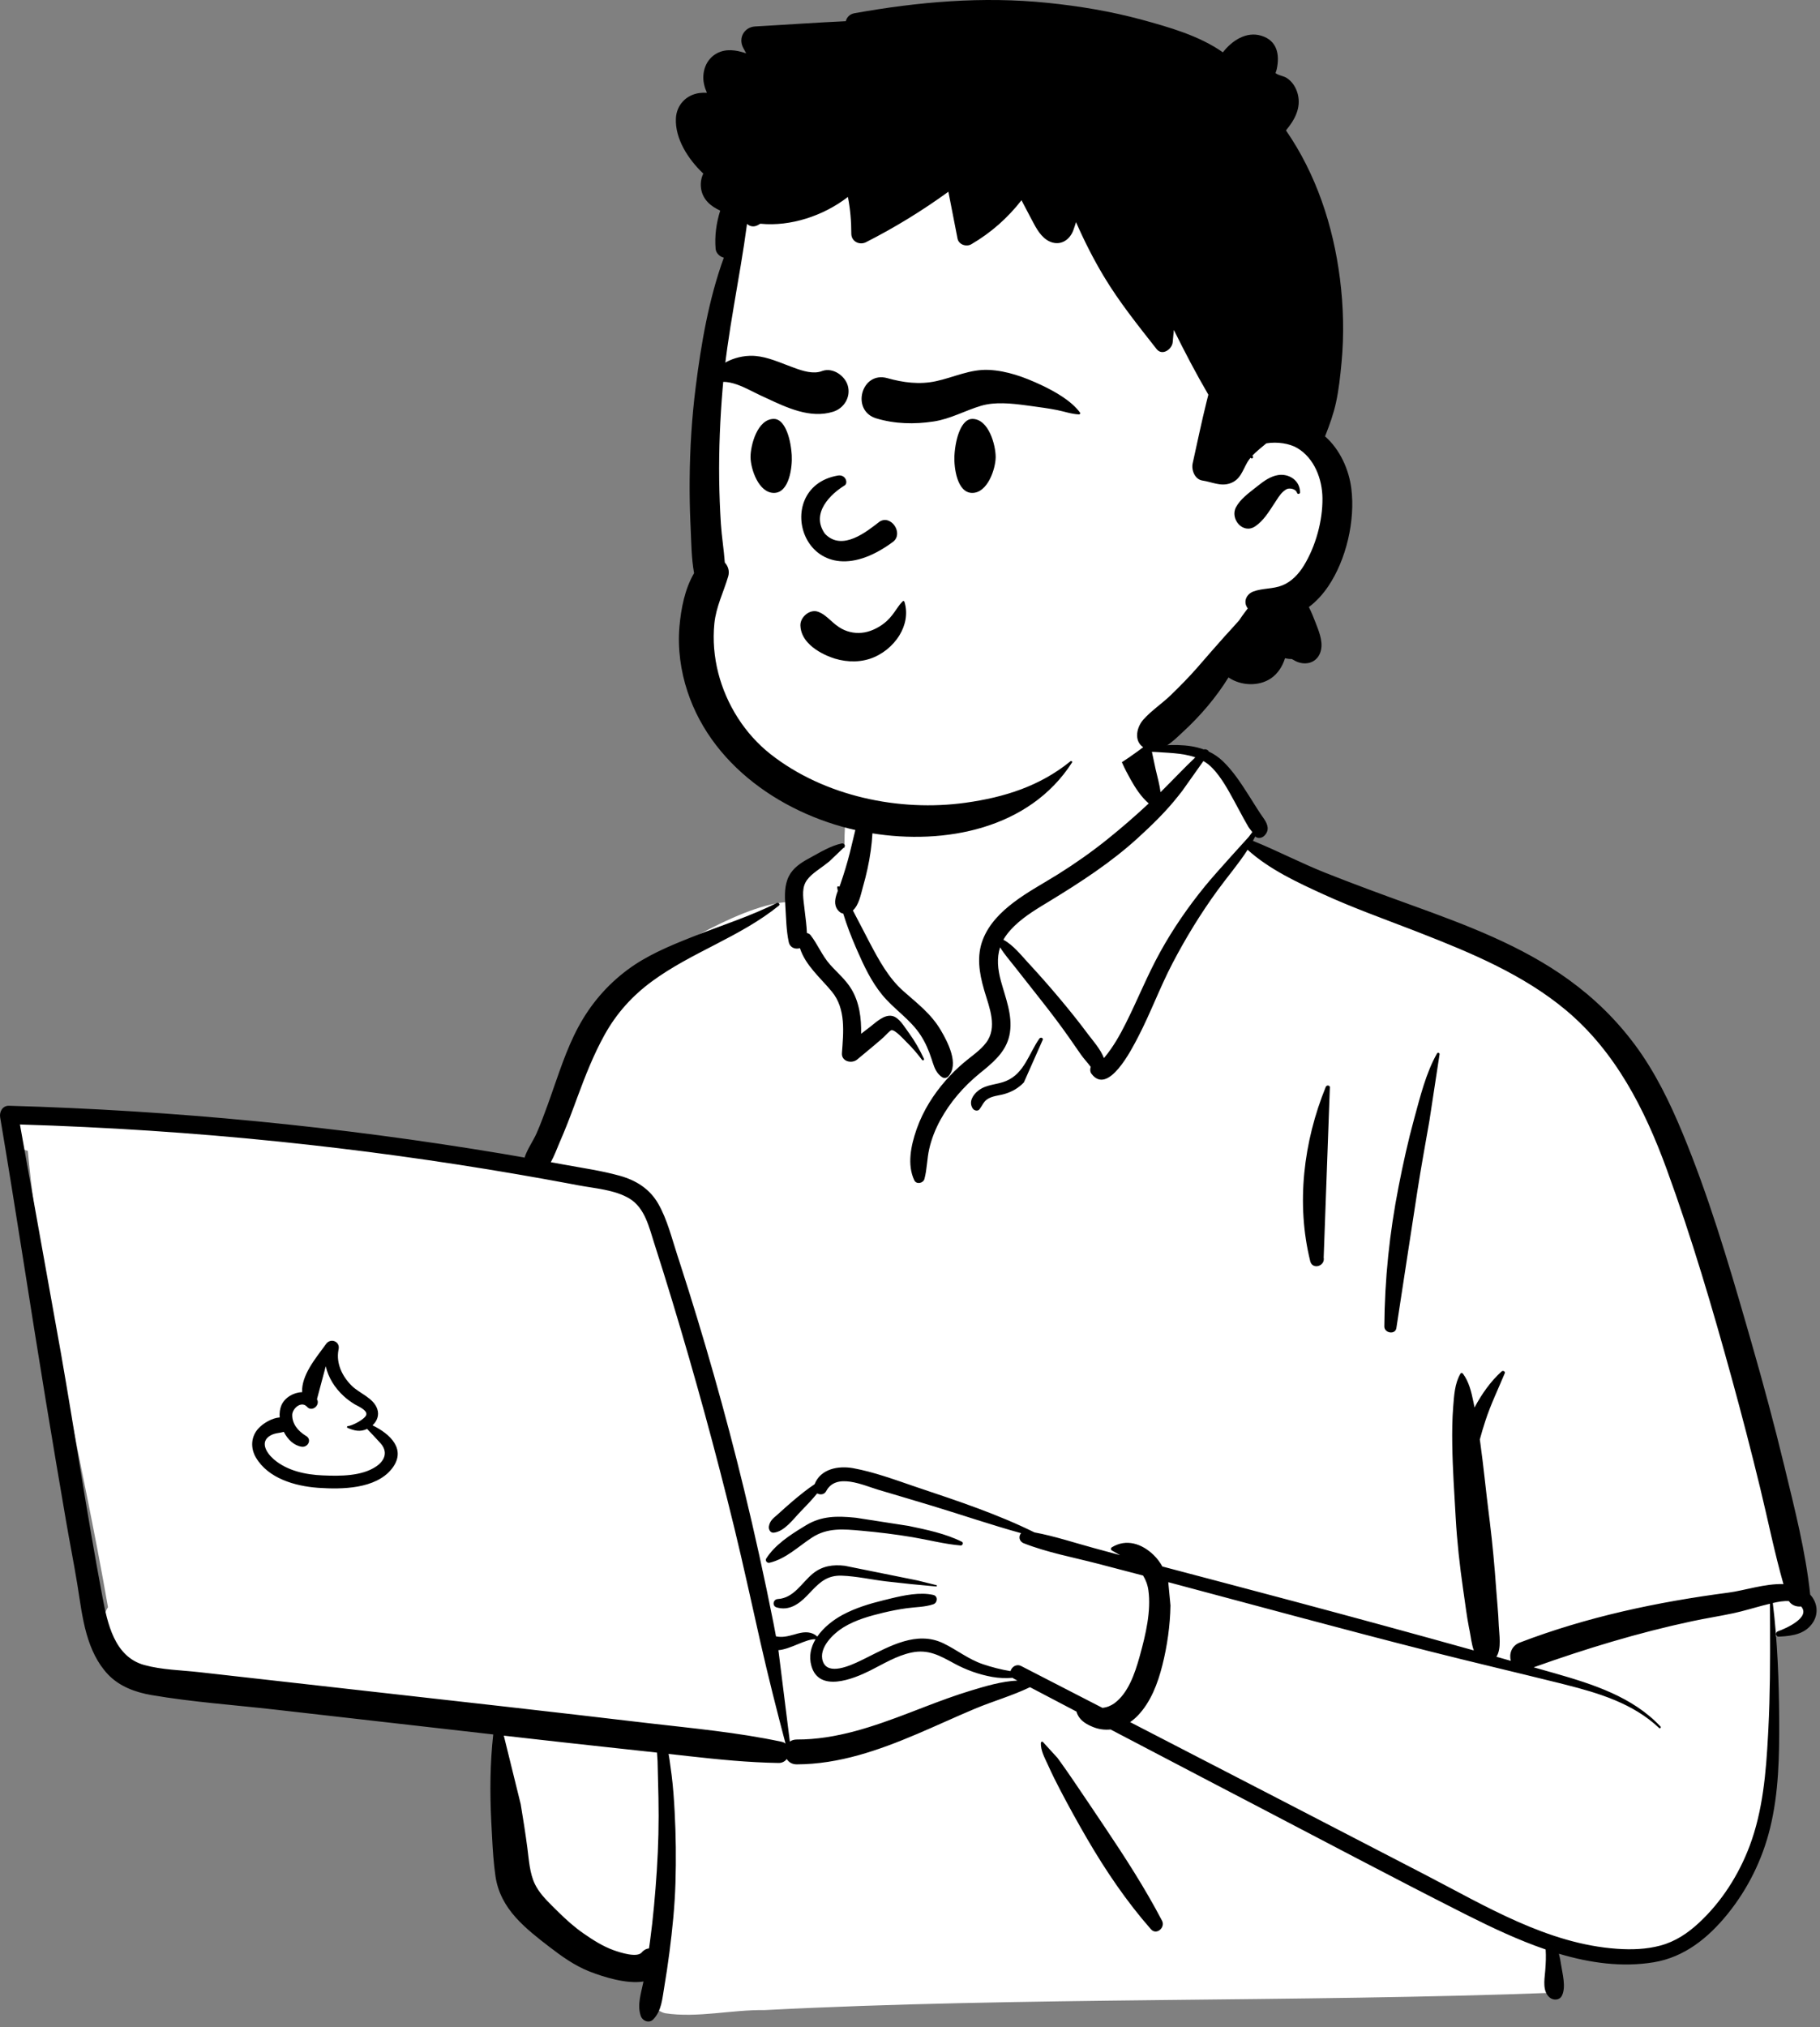 <svg width="212" height="236" viewBox="0 0 212 236" fill="none" xmlns="http://www.w3.org/2000/svg">
<rect x="0" y="0" width="212" height="236" fill="#808080" stroke="none"/>
<path fill-rule="evenodd" clip-rule="evenodd" d="M5.176 129.658C8.193 129.954 11.21 130.25 14.226 130.546C28.675 131.65 43.117 133.957 57.455 135.341C57.812 134.76 58.51 134.855 58.935 135.259C60.365 135.134 61.969 134.04 63.265 135.178C63.307 135.172 63.349 135.165 63.391 135.161C65.699 130.73 67.294 126.005 68.842 121.273C69.83 118.364 71.159 115.547 73.616 113.594C77.808 110.683 87.414 104.779 92.337 105.027C92.419 104.145 92.83 103.237 93.504 102.649C92.017 100.113 97.963 98.459 98.382 98.753C98.113 90.28 102.097 82.922 110.882 81.235C118.751 79.594 129.945 79.319 134.177 87.547C134.643 87.494 139.399 87.469 139.859 87.521C140.574 86.615 148.431 95.204 145.211 98.195C174.001 110.935 190.371 109.415 198.34 145.232C199.417 148.597 199.495 152.279 200.633 155.569C204.68 165.023 207.963 175.089 208.78 185.376C210.753 185.882 210.98 189.362 208.694 189.866C207.821 190.058 207.091 190.321 206.455 190.82C206.952 199.25 204.914 218.507 203.63 218.447C201.012 226.784 189.332 229.136 181.064 226.207C182.489 228.889 181.064 230.576 181.064 232.009C151.312 233.136 118.781 232.487 89.037 234.031C85.232 233.977 81.23 234.966 77.478 234.397C75.189 233.848 75.185 230.248 77.507 229.803L67.363 227.599C67.59 227.514 63.182 224.58 59.85 219.1C56.749 212.968 58.86 205.567 57.455 198.898C46.481 198 35.325 197.616 24.471 195.757C22.991 200.187 16.584 194.889 14.548 192.758C14.551 192.754 14.553 192.751 14.556 192.748C13.57 192.478 12.78 191.554 12.754 190.46C12.062 189.472 11.917 188.08 12.58 187.125C9.542 169.59 4.911 151.686 3.238 133.986C2.646 133.855 2.089 133.595 1.616 133.196L1.654 133.157C0.854 132.265 0.698 130.724 2.033 129.965C3.109 129.353 4.008 129.543 5.176 129.658Z" fill="white"/>
<path fill-rule="evenodd" clip-rule="evenodd" d="M133.629 85.636C132.733 83.382 129.703 84.258 130.04 86.626C130.243 88.044 131.019 89.542 131.716 90.785C132.284 91.796 132.932 92.784 133.81 93.542C132.247 95.001 130.624 96.407 128.96 97.742C127.144 99.198 125.235 100.541 123.262 101.775C121.531 102.857 119.723 103.816 118.091 105.05C116.575 106.198 115.193 107.579 114.49 109.381C113.741 111.3 114.066 113.282 114.618 115.2L114.681 115.417C115.245 117.317 116.22 119.607 114.868 121.397C114.179 122.309 113.178 122.954 112.314 123.683C111.546 124.33 110.825 125.034 110.163 125.791C108.722 127.44 107.549 129.295 106.809 131.363L106.743 131.55C106.108 133.381 105.645 135.623 106.502 137.42C106.748 137.935 107.541 137.767 107.679 137.266C107.99 136.129 107.974 134.94 108.235 133.787C108.506 132.589 108.959 131.451 109.549 130.375C110.692 128.293 112.239 126.515 114.067 125.011L114.614 124.566C116.04 123.395 117.351 122.153 117.64 120.216C117.95 118.142 117.119 116.168 116.586 114.205C116.214 112.838 116.092 111.527 116.494 110.291C116.985 111.094 117.655 111.855 118.185 112.534C119.241 113.887 120.307 115.231 121.37 116.578C122.459 117.96 123.522 119.363 124.534 120.803C124.987 121.447 125.435 122.094 125.882 122.743C126.217 123.23 126.685 123.717 127.051 124.214C126.962 124.48 126.969 124.786 127.13 125.004C129.071 127.627 131.831 122.154 132.551 120.772C134.018 117.956 135.109 114.964 136.58 112.149C138.104 109.231 139.84 106.39 141.775 103.726C142.945 102.115 144.256 100.601 145.327 98.938C147.849 101.226 151.167 102.759 154.215 104.15C157.565 105.678 161.044 106.926 164.478 108.251L165.492 108.645C171.409 110.955 177.47 113.493 182.387 117.596C188.166 122.417 191.585 129.138 194.13 136.096C197.06 144.108 199.484 152.335 201.743 160.557C202.9 164.764 203.997 168.99 205.028 173.23C205.937 176.965 206.69 180.737 207.742 184.433C205.609 184.358 203.175 185.184 201.353 185.423C193.051 186.51 184.86 188.243 177.021 191.244C176.053 191.614 175.773 192.582 175.984 193.366C175.425 193.208 174.867 193.048 174.309 192.892C174.921 191.954 174.629 190.277 174.581 189.238L174.578 189.167C174.528 187.782 174.378 186.395 174.281 185.013C174.095 182.377 173.854 179.761 173.533 177.141L173.451 176.486C173.087 173.635 172.818 170.768 172.421 167.922L172.374 167.596C172.564 166.868 172.786 166.149 173.019 165.433C173.639 163.526 174.513 161.73 175.28 159.883C175.371 159.665 175.061 159.54 174.916 159.671C173.618 160.839 172.586 162.322 171.758 163.872C171.743 163.799 171.731 163.726 171.716 163.653L171.621 163.187C171.388 162.052 171.104 160.857 170.408 159.936C170.334 159.838 170.187 159.818 170.117 159.936C169.451 161.064 169.376 162.493 169.274 163.776C169.158 165.228 169.143 166.699 169.164 168.154C169.204 171 169.404 173.853 169.564 176.694C169.721 179.486 170.028 182.242 170.425 185.006L170.5 185.524C170.694 186.84 170.853 188.172 171.108 189.479L171.181 189.834C171.317 190.482 171.401 191.396 171.674 192.155C164.673 190.202 157.661 188.293 150.636 186.417C145.558 185.062 140.476 183.726 135.395 182.383C135.127 181.899 134.793 181.448 134.377 181.044C133.004 179.715 131.185 179.121 129.517 180.145C129.381 180.228 129.37 180.441 129.517 180.521C129.836 180.696 130.157 180.875 130.471 181.062L127.42 180.236C125.14 179.618 122.833 178.845 120.499 178.414C116.2 176.292 111.577 174.756 107.049 173.238L106.515 173.057C104.196 172.266 101.798 171.381 99.403 170.943C97.649 170.622 95.59 171.009 94.885 172.806C93.992 173.395 93.152 174.087 92.341 174.767C91.755 175.259 91.194 175.781 90.622 176.29L90.517 176.383C90.05 176.788 89.68 177.06 89.566 177.705C89.506 178.038 89.718 178.489 90.129 178.445C91.386 178.31 92.409 176.852 93.261 175.981C93.92 175.308 94.584 174.613 95.185 173.873C95.536 174.064 96.016 174.03 96.239 173.607C97.396 171.416 100.565 172.934 102.319 173.454L104.831 174.198C106.087 174.57 107.342 174.944 108.595 175.325C112.04 176.372 115.468 177.543 118.943 178.504C118.632 178.846 118.675 179.454 119.266 179.685C121.987 180.753 124.971 181.306 127.798 182.038C129.583 182.501 131.366 182.967 133.149 183.436C133.455 183.931 133.675 184.492 133.767 185.144C134.107 187.543 133.451 190.311 132.812 192.631L132.716 192.977C132.19 194.843 131.417 197.129 129.808 198.307C129.416 198.595 128.916 198.795 128.411 198.84C125.262 197.218 122.113 195.597 118.962 193.978C118.378 193.678 117.839 194.084 117.708 194.567C116.597 194.385 115.488 194.097 114.479 193.754C112.782 193.178 111.457 192.079 109.867 191.318C106.79 189.848 103.647 191.654 100.892 193.028L100.257 193.34C99.021 193.94 96.451 195.092 95.858 193.451C95.284 191.865 97.097 190.169 98.268 189.455C99.664 188.603 101.289 188.147 102.866 187.768C103.767 187.551 104.679 187.374 105.596 187.245C106.636 187.098 107.71 187.12 108.712 186.783C109.21 186.616 109.286 185.825 108.712 185.694C107.17 185.343 105.33 185.726 103.721 186.117L102.88 186.324C101.259 186.722 99.622 187.222 98.146 188.016C97.072 188.593 95.939 189.47 95.198 190.544C94.556 189.946 93.755 189.967 92.922 190.188L92.47 190.314C91.723 190.521 91.117 190.664 90.39 190.52C90.293 189.991 90.195 189.462 90.089 188.933C89.053 183.731 87.917 178.548 86.664 173.394C84.502 164.503 82 155.709 79.18 147.006L78.897 146.136C78.246 144.145 77.722 141.976 76.674 140.147C75.682 138.418 74.093 137.422 72.205 136.895C70.062 136.296 67.81 135.983 65.625 135.578C65.137 135.488 64.648 135.403 64.16 135.314C64.573 134.569 64.88 133.724 65.158 133.075L65.206 132.962C65.802 131.604 66.337 130.22 66.854 128.83L67.24 127.784C68.174 125.267 69.137 122.791 70.448 120.437C71.829 117.959 73.661 115.933 75.945 114.256C80.601 110.838 86.213 109.094 90.728 105.44C90.914 105.29 90.676 105.035 90.489 105.129C87.439 106.662 84.147 107.704 80.976 108.952L80.35 109.199C77.844 110.193 75.298 111.275 73.128 112.885C70.709 114.679 68.804 116.908 67.372 119.559C65.96 122.172 65.058 125.096 64.062 127.887L63.796 128.63C63.394 129.745 62.979 130.857 62.504 131.942C62.127 132.804 61.422 133.787 61.102 134.771C60.227 134.619 59.351 134.467 58.475 134.32C39.489 131.149 20.291 129.286 1.05 128.741C0.297 128.719 -0.092 129.438 0.019 130.095C1.865 141.018 3.506 151.978 5.306 162.909C6.092 167.68 6.894 172.447 7.714 177.212C8.13 179.626 8.61 182.031 9.004 184.448C9.322 186.401 9.552 188.368 10.098 190.276C10.587 191.986 11.338 193.635 12.571 194.939C13.9 196.346 15.756 197.026 17.623 197.348C22.364 198.164 27.227 198.498 32.007 199.041L57.453 201.938C57.082 205.319 57.054 208.648 57.224 212.068L57.322 213.936C57.401 215.438 57.496 216.942 57.712 218.428C57.982 220.293 58.835 221.872 60.091 223.265C61.244 224.544 62.645 225.635 64.008 226.681C65.423 227.767 66.885 228.815 68.548 229.487L68.764 229.572C70.223 230.142 72.96 231.025 74.955 230.702C74.694 232.009 74.19 233.414 74.637 234.707C74.844 235.308 75.629 235.607 76.11 235.096C77.063 234.084 77.137 232.746 77.363 231.425C77.597 230.051 77.8 228.671 77.98 227.288C78.327 224.615 78.598 221.916 78.68 219.22C78.766 216.451 78.733 213.678 78.584 210.912C78.507 209.491 78.412 208.072 78.232 206.66C78.155 206.058 78.076 205.456 77.986 204.855C77.954 204.637 77.917 204.419 77.878 204.201L80.162 204.459C83.664 204.85 87.168 205.203 90.695 205.258C91.113 205.264 91.434 205.074 91.644 204.797C91.868 205.162 92.257 205.423 92.815 205.42C97.74 205.402 102.327 203.791 106.807 201.892C109.065 200.935 111.288 199.898 113.549 198.949C115.66 198.063 117.917 197.431 119.976 196.433L125.389 199.273C125.429 199.413 125.48 199.545 125.534 199.655C125.886 200.375 126.581 200.765 127.291 201.059C127.972 201.342 128.677 201.43 129.364 201.359C133.469 203.511 137.575 205.661 141.684 207.805L145.794 209.949C153.982 214.213 162.137 218.548 170.377 222.713L170.983 223.018C173.829 224.446 176.885 225.893 180.043 226.973C180.1 227.773 180.064 228.55 179.997 229.397L179.981 229.581C179.887 230.582 179.685 231.835 180.487 232.547C180.904 232.917 181.65 232.919 181.933 232.36C182.448 231.348 181.986 229.751 181.823 228.651C181.765 228.26 181.694 227.858 181.59 227.468C185.211 228.546 188.941 229.069 192.626 228.464C196.213 227.874 198.991 225.614 201.231 222.848C203.595 219.93 205.275 216.529 206.176 212.884C207.202 208.735 207.269 204.451 207.245 200.202C207.219 195.677 207.052 191.13 206.502 186.636C207.104 186.494 207.773 186.371 208.382 186.414C208.684 186.897 209.269 187.1 209.798 187.037C210.948 188.306 208.031 189.603 207.099 189.927C206.775 190.04 206.81 190.566 207.183 190.55L207.418 190.539C208.858 190.462 210.346 190.216 211.193 188.877C211.872 187.804 211.668 186.532 210.859 185.657C210.325 180.603 209.047 175.682 207.859 170.752C206.692 165.913 205.395 161.106 204.019 156.322L203.403 154.181C201.238 146.681 198.975 139.119 195.988 131.917C194.497 128.321 192.779 124.79 190.45 121.655C188.279 118.731 185.716 116.23 182.77 114.094C177.278 110.111 170.834 107.704 164.503 105.411L164.219 105.309C160.938 104.121 157.665 102.92 154.421 101.633C151.552 100.496 148.804 99.053 145.949 97.898C146.041 97.73 146.131 97.559 146.217 97.387L146.27 97.432C146.279 97.439 146.288 97.446 146.298 97.452C146.585 97.651 147.008 97.554 147.244 97.33C147.912 96.7 147.686 95.999 147.24 95.345L147.182 95.262C146.637 94.498 146.15 93.689 145.647 92.897L145.331 92.402C144.486 91.079 143.598 89.746 142.472 88.653C141.95 88.146 141.378 87.767 140.773 87.484C140.825 87.374 140.371 87.151 140.242 87.263C138.325 86.561 136.119 86.708 134.028 86.902M58.685 202.077L61.351 202.381C64.284 202.715 67.219 203.038 70.153 203.357L76.528 204.05C76.544 204.414 76.588 204.769 76.596 205.044C76.638 206.459 76.669 207.875 76.698 209.291C76.757 212.129 76.692 214.97 76.506 217.802C76.325 220.547 76.086 223.292 75.716 226.018L75.64 226.563L75.596 226.85C75.294 226.879 74.997 227.023 74.75 227.318C74.21 227.962 72.258 227.336 71.496 227.064C70.242 226.618 69.061 225.864 67.972 225.108C66.908 224.369 65.95 223.508 65.029 222.601L64.276 221.856C63.526 221.111 62.776 220.318 62.317 219.381C61.694 218.11 61.614 216.55 61.431 215.166C61.207 213.464 60.939 211.762 60.656 210.068M136.084 184.21L136.36 184.282C146.406 186.953 156.437 189.702 166.514 192.254C171.501 193.518 176.511 194.689 181.504 195.928L182.312 196.131C186.251 197.127 190.237 198.325 193.254 201.183C193.365 201.289 193.527 201.127 193.422 201.015C190.171 197.553 185.548 196.088 181.109 194.817C180.288 194.582 179.466 194.353 178.646 194.12C184.683 191.966 190.815 190.093 197.089 188.757C198.705 188.413 200.339 188.161 201.954 187.815C203.079 187.574 204.179 187.226 205.293 186.937L206.169 186.717L206.181 189.487C206.195 193.411 206.188 197.331 205.988 201.254L205.95 201.981C205.717 206.347 205.352 210.804 203.804 214.92C202.545 218.265 200.539 221.417 197.916 223.854C196.588 225.086 195.161 226.046 193.397 226.52C191.759 226.96 190.043 227.011 188.359 226.894C180.283 226.33 173.093 221.941 166.078 218.307C154.602 212.363 143.125 206.423 131.638 200.502C131.949 200.289 132.241 200.045 132.507 199.77C134.048 198.178 134.86 195.999 135.394 193.89C135.962 191.644 136.302 189.237 136.341 186.918M121.467 202.796C121.366 202.742 121.249 202.81 121.244 202.924C121.208 203.802 121.693 204.668 122.056 205.458L122.094 205.543C122.534 206.522 123.016 207.488 123.514 208.44C124.51 210.34 125.546 212.22 126.626 214.073C128.799 217.802 131.213 221.373 134.067 224.619C134.711 225.353 135.772 224.412 135.358 223.623C133.364 219.816 131.039 216.222 128.645 212.66C127.447 210.876 126.25 209.09 125.04 207.315C124.535 206.574 124.024 205.835 123.499 205.108L123.182 204.673M2.322 130.921C12.403 131.225 22.472 131.883 32.505 132.914C41.836 133.872 51.133 135.148 60.377 136.739C62.308 137.071 64.236 137.417 66.162 137.776L67.318 137.994C69.244 138.359 71.597 138.51 73.312 139.539C75.121 140.624 75.609 142.893 76.211 144.763C76.918 146.963 77.608 149.169 78.278 151.38C80.942 160.16 83.375 169.017 85.546 177.931C86.623 182.356 87.579 186.806 88.587 191.247C89.482 195.193 90.469 199.094 91.501 203.001C91.374 202.902 91.218 202.827 91.029 202.787C85.907 201.696 80.677 201.222 75.478 200.62L74.975 200.561C69.596 199.928 64.218 199.3 58.836 198.695L23.204 194.686C21.102 194.45 18.851 194.418 16.806 193.854C13.329 192.894 12.514 189.005 11.93 185.909L11.913 185.815C10.154 176.458 8.754 167.019 7.114 157.639M90.671 192.124C92.055 192.032 93.948 190.765 94.998 190.856C94.447 191.78 94.198 192.835 94.516 193.962C95.399 197.097 99.396 195.475 101.321 194.517C102.899 193.731 104.424 192.77 106.171 192.402C108.15 191.986 109.492 192.773 111.164 193.681C112.538 194.427 114.034 194.962 115.572 195.239C116.39 195.387 117.167 195.402 117.943 195.345C117.989 195.383 118.042 195.418 118.102 195.45L118.512 195.665C116.657 195.75 114.768 196.323 113.041 196.847C111.252 197.39 109.496 198.045 107.749 198.714L106.03 199.375C101.791 200.999 97.403 202.541 92.815 202.528C92.485 202.527 92.215 202.618 92.002 202.767M98.411 182.301C97.045 182.134 95.783 182.313 94.691 183.203C93.374 184.277 92.489 186.057 90.596 186.173C90.044 186.207 89.916 186.984 90.464 187.146C91.874 187.564 93.015 186.801 93.975 185.81L94.621 185.136C95.57 184.153 96.445 183.393 98.055 183.452C99.779 183.515 101.506 183.913 103.22 184.116C105.16 184.345 107.101 184.541 109.047 184.71C109.138 184.718 109.153 184.575 109.069 184.554L106.888 184.012M99.731 176.712L99.505 176.689C97.521 176.496 95.706 176.489 93.933 177.557L93.593 177.763C91.995 178.734 90.256 179.879 89.257 181.452C89.093 181.71 89.363 182.013 89.637 181.947C91.558 181.486 92.962 180.076 94.577 179.021C96.389 177.837 98.262 178.033 100.329 178.216C102.33 178.395 104.33 178.639 106.311 178.973C108.173 179.286 110.041 179.781 111.922 179.938L111.921 179.935C112.136 179.934 112.259 179.612 112.04 179.502C110.131 178.549 107.921 178.097 105.845 177.662M39.442 157.089C39.634 156.171 38.505 155.745 37.982 156.474L37.871 156.627C36.741 158.176 35.107 160.12 35.19 162.089C34.197 162.111 33.167 162.715 32.78 163.612C32.601 164.027 32.54 164.518 32.58 165.027C31.677 165.097 30.692 165.69 30.14 166.268C29.225 167.225 29.152 168.578 29.809 169.696C31.24 172.134 34.367 173.021 37.006 173.219L37.1 173.226C39.826 173.414 43.755 173.363 45.624 171.024C47.427 168.767 45.434 166.939 43.391 165.947C43.923 165.461 44.198 164.764 43.939 164.029C43.484 162.738 41.878 162.239 40.971 161.341C39.865 160.246 39.134 158.745 39.425 157.175M37.944 159.074C38.245 160.381 38.983 161.576 40.012 162.523C40.405 162.886 40.836 163.208 41.293 163.485L41.348 163.517C41.754 163.745 42.751 164.172 42.674 164.683C42.595 165.209 40.97 166.031 40.527 166.031C40.427 166.031 40.37 166.189 40.472 166.235C41.275 166.589 41.976 166.741 42.761 166.366C43.285 166.902 43.795 167.456 44.299 168.005C45.191 168.977 44.886 170.004 43.832 170.727C42.138 171.89 39.563 171.862 37.587 171.777C35.597 171.692 33.471 171.249 31.917 169.923L31.849 169.864C31.005 169.113 30.233 167.84 31.527 167.116C32.033 166.833 32.58 166.849 33.061 166.711C33.511 167.594 34.241 168.301 35.132 168.437C35.852 168.547 36.347 167.642 35.693 167.209L35.545 167.118C34.723 166.593 34.022 165.784 34.04 164.731C34.053 164 35.073 163.077 35.738 163.763L35.769 163.796C36.325 164.424 37.305 163.633 36.939 162.938L36.921 162.906M167.688 122.726C167.69 122.569 167.469 122.51 167.392 122.646C166.101 124.919 165.426 127.704 164.738 130.208C164.018 132.831 163.436 135.481 162.913 138.15C161.855 143.554 161.291 148.927 161.253 154.436C161.248 155.222 162.528 155.431 162.654 154.625C163.486 149.268 164.282 143.904 165.121 138.548C165.542 135.854 166.033 133.17 166.503 130.484M154.904 126.684C154.999 126.371 154.543 126.266 154.427 126.553C151.835 132.916 150.958 140.128 152.621 146.842C152.876 147.868 154.379 147.424 154.187 146.41M121.478 121.03C121.491 120.795 121.187 120.758 121.072 120.92C119.844 122.651 119.335 124.969 117.18 125.863C116.105 126.31 114.894 126.232 113.944 126.986C113.309 127.491 112.822 128.287 113.298 129.051C113.452 129.298 113.883 129.421 114.092 129.153C114.396 128.762 114.557 128.295 114.971 128.002C115.555 127.588 116.342 127.563 117.011 127.369C117.877 127.118 118.64 126.678 119.265 126.025M100.964 92.163C100.838 92.099 100.716 92.14 100.635 92.249C100.52 92.405 100.534 92.557 100.675 92.664C100.486 93.05 100.263 94.019 100.231 94.16C100.102 94.731 99.964 95.299 99.82 95.867C99.53 97.012 99.276 98.166 98.985 99.311C98.677 100.525 98.31 101.726 97.902 102.91C97.876 102.987 97.847 103.065 97.816 103.144L97.77 103.264L97.758 103.246C97.675 103.115 97.502 103.206 97.523 103.345C97.542 103.471 97.567 103.597 97.589 103.724L97.546 103.837C97.279 104.556 97.096 105.314 97.586 105.948C97.77 106.186 97.971 106.326 98.223 106.368C98.626 107.697 99.132 109.002 99.673 110.255L99.832 110.621C100.628 112.449 101.478 114.253 102.746 115.81C104.131 117.509 106.035 118.669 107.241 120.531C107.802 121.397 108.193 122.308 108.51 123.286L108.629 123.657C108.854 124.349 109.113 125.02 109.762 125.426C109.969 125.555 110.279 125.514 110.446 125.337C111.777 123.93 110.384 121.301 109.582 119.938C108.467 118.042 106.853 116.83 105.237 115.4C103.495 113.858 102.384 111.797 101.309 109.765C100.651 108.521 100.015 107.25 99.346 106C100.045 105.382 100.269 104.154 100.506 103.3L100.527 103.224C100.919 101.857 101.23 100.455 101.426 99.047C101.615 97.693 101.694 96.359 101.644 94.997L101.63 94.65M98.365 98.607C98.519 98.396 98.264 98.156 98.052 98.2C96.764 98.466 95.504 99.247 94.348 99.877L94.224 99.944C93.301 100.442 92.373 101.052 91.888 102.02C91.361 103.071 91.404 104.282 91.476 105.425L91.483 105.531C91.571 106.902 91.585 108.325 91.875 109.671C92.023 110.359 92.647 110.553 93.18 110.391C93.814 112.394 95.596 113.87 96.897 115.451C98.556 117.466 98.244 120.188 98.071 122.615C98 123.598 99.222 123.877 99.852 123.353L101.302 122.148C101.544 121.946 101.785 121.745 102.025 121.542C102.232 121.369 102.436 121.194 102.638 121.017L102.941 120.75C103.075 120.63 103.667 119.969 103.84 119.941C104.259 119.875 105.254 120.98 105.595 121.326L105.638 121.369C106.28 121.999 106.859 122.676 107.399 123.394C107.498 123.525 107.693 123.416 107.622 123.264C107.138 122.227 106.575 121.236 105.908 120.309L105.773 120.124C105.328 119.525 104.732 118.467 103.948 118.29C102.99 118.075 102.034 119.035 101.337 119.568L101.293 119.602C100.962 119.851 100.634 120.104 100.307 120.359C100.341 118.551 100.113 116.725 99.18 115.168C98.523 114.07 97.537 113.256 96.694 112.312C95.755 111.261 95.265 109.969 94.416 108.875C94.306 108.734 94.155 108.658 93.992 108.634C93.959 107.754 93.83 106.865 93.73 105.995L93.701 105.734C93.6 104.789 93.36 103.633 93.823 102.748C94.26 101.911 95.264 101.32 96.007 100.753L96.613 100.282M140.178 88.607C140.566 88.831 140.928 89.11 141.257 89.459C142.293 90.558 143.033 91.925 143.754 93.241C144.141 93.949 144.515 94.666 144.906 95.372C145.076 95.68 145.251 95.984 145.428 96.288C145.51 96.428 145.753 96.706 145.873 96.877C145.74 97.065 145.601 97.249 145.46 97.432C145.406 97.502 141.692 101.549 140.397 103.134C138.415 105.56 136.643 108.123 135.128 110.867C133.644 113.553 132.515 116.397 131.14 119.136C130.453 120.507 129.684 121.868 128.705 123.055C128.667 123.101 128.627 123.145 128.589 123.19C128.215 122.18 127.257 121.099 126.787 120.478L126.743 120.419C125.676 118.981 124.55 117.586 123.399 116.214C122.348 114.962 121.27 113.737 120.166 112.532L119.75 112.081C118.981 111.249 118.004 110.006 116.878 109.412C116.999 109.197 117.138 108.984 117.299 108.774C118.354 107.395 119.845 106.394 121.317 105.49L122.271 104.91C125.869 102.716 129.41 100.422 132.533 97.572C134.186 96.064 135.815 94.485 137.204 92.726L137.695 92.105M134.175 87.521C135.86 87.662 137.679 87.629 139.236 88.178C137.852 89.487 136.537 90.9 135.185 92.231C135.065 91.331 134.819 90.442 134.611 89.564" fill="black"/>
<path fill-rule="evenodd" clip-rule="evenodd" d="M116.945 4.282C104.949 4.282 92.542 13.584 88.144 19.52C84.448 24.51 82.457 47.077 82.457 62.328C82.457 65.518 80.697 71.531 81.211 74.582C83.093 85.762 91.29 95.138 107.515 95.138C123.74 95.138 135.373 88.705 147.433 71.431C153.284 71.431 156.12 66.942 156.162 59.857C156.189 55.135 154.306 51.914 150.513 50.196C151.866 31.558 150.839 19.812 147.433 14.96C142.324 7.681 128.941 4.282 116.945 4.282Z" fill="white"/>
<path fill-rule="evenodd" clip-rule="evenodd" d="M121.993 0.329C114.42 -0.438 106.998 0.206 99.534 1.54C98.963 1.644 98.64 2.018 98.52 2.468C95.004 2.628 91.484 2.886 87.973 3.079C86.699 3.149 85.977 4.408 86.558 5.545C86.674 5.771 86.794 5.991 86.917 6.211L86.763 6.16C85.707 5.821 84.566 5.654 83.537 6.192C82.227 6.877 81.713 8.388 82.003 9.778C82.077 10.133 82.201 10.474 82.343 10.806C82.055 10.787 81.766 10.793 81.479 10.831C79.949 11.034 78.812 12.207 78.732 13.769C78.614 16.127 80.133 18.52 81.922 20.209C81.663 20.744 81.563 21.373 81.671 22.012C81.887 23.273 82.816 24.029 83.893 24.522C83.444 25.949 83.231 27.44 83.357 28.965C83.398 29.474 83.843 29.894 84.313 29.997C82.562 34.819 81.676 39.996 81.039 45.04C80.585 48.629 80.361 52.239 80.334 55.855C80.32 57.487 80.347 59.122 80.416 60.755L80.444 61.367C80.528 63.132 80.532 64.985 80.849 66.731C79.767 68.572 79.332 70.857 79.148 72.919C78.92 75.472 79.281 78.106 80.087 80.534C83.125 89.711 92.293 95.502 101.503 97.007C110.027 98.4 119.891 96.525 124.873 88.779C124.951 88.656 124.784 88.555 124.687 88.635C121.123 91.535 116.989 92.829 112.497 93.458C104.731 94.545 96.001 92.702 89.769 87.816C86.778 85.469 84.62 82.054 83.672 78.379C83.188 76.5 83.021 74.54 83.211 72.607C83.406 70.645 84.274 68.972 84.821 67.118C85.005 66.492 84.81 65.911 84.428 65.497C84.32 63.992 84.067 62.474 83.97 60.974C83.862 59.268 83.796 57.563 83.773 55.855C83.729 52.313 83.877 48.764 84.174 45.237C84.719 38.778 86.167 32.475 87.016 26.071C87.331 26.354 87.781 26.469 88.254 26.223L88.303 26.196L88.56 26.048C88.575 26.048 88.592 26.05 88.607 26.052C90.371 26.224 92.201 25.979 93.891 25.452C95.659 24.903 97.3 24.057 98.767 22.931C99.046 24.345 99.162 25.773 99.164 27.215C99.166 28.115 100.119 28.582 100.875 28.198C104.228 26.494 107.431 24.531 110.471 22.324C110.826 24.144 111.181 25.964 111.538 27.785C111.675 28.487 112.569 28.771 113.142 28.437C115.419 27.111 117.386 25.376 118.987 23.313C119.307 23.925 119.628 24.537 119.95 25.147L120.436 26.061C120.916 26.959 121.558 27.953 122.608 28.24C123.72 28.544 124.647 27.824 125.021 26.817C125.135 26.505 125.241 26.183 125.338 25.86C126.285 28.022 127.353 30.136 128.562 32.152C130.374 35.176 132.551 37.871 134.72 40.636C135.379 41.475 136.508 40.674 136.598 39.858C136.651 39.378 136.696 38.896 136.734 38.416C137.998 40.969 139.317 43.497 140.754 45.952L140.549 46.759C139.956 49.142 139.463 51.543 138.928 53.939C138.755 54.712 139.166 55.818 140.069 55.949C141.147 56.107 142.168 56.658 143.273 56.279C144.478 55.865 144.716 54.823 145.285 53.836C145.398 53.639 145.53 53.458 145.672 53.287L145.708 53.334C145.797 53.45 146.008 53.323 145.955 53.19L145.894 53.036C146.382 52.517 146.967 52.084 147.505 51.619C148.782 51.403 150.22 51.639 151.1 52.159C153.105 53.342 154.026 55.781 154.045 58.024C154.068 60.648 153.255 63.599 151.882 65.844C151.277 66.831 150.449 67.722 149.355 68.16C148.269 68.595 147.092 68.46 145.987 68.87C145.256 69.143 144.806 69.954 145.248 70.69C145.277 70.74 145.311 70.787 145.343 70.836L145.014 71.272C144.788 71.574 144.553 71.898 144.333 72.234C143.771 72.882 143.179 73.505 142.607 74.141C141.549 75.314 140.522 76.519 139.48 77.709C138.498 78.831 137.458 79.885 136.387 80.923C135.375 81.906 134.112 82.732 133.182 83.781C132.278 84.804 132.033 86.59 133.52 87.181C135.166 87.838 136.623 86.299 137.731 85.273L137.777 85.231C139.808 83.361 141.642 81.225 143.098 78.873C144.541 79.855 146.627 79.949 148.063 78.967C148.819 78.45 149.399 77.582 149.681 76.637C149.947 76.696 150.212 76.731 150.472 76.727C150.605 76.805 150.739 76.88 150.874 76.95C151.945 77.508 153.261 77.258 153.751 76.073C154.198 74.996 153.738 73.773 153.336 72.736L153.253 72.522C153.024 71.93 152.773 71.286 152.46 70.679C153.331 70.024 154.075 69.21 154.704 68.285C156.819 65.167 157.875 60.608 157.408 56.889C157.127 54.644 156.073 52.319 154.347 50.806L154.41 50.641C154.894 49.413 155.334 48.181 155.619 46.883C155.953 45.366 156.116 43.793 156.263 42.248C156.576 38.985 156.491 35.648 156.075 32.397C155.293 26.279 153.312 20.272 149.794 15.181C150.792 13.986 151.582 12.581 151.17 10.964C150.982 10.222 150.553 9.519 149.906 9.094C149.549 8.859 149.124 8.823 148.767 8.629L148.66 8.57C148.503 8.478 148.623 8.488 148.717 8.062C149.086 6.363 148.78 4.721 146.91 4.157C145.151 3.626 143.486 4.753 142.444 6.095C139.719 4.161 136.127 3.149 132.969 2.288C129.377 1.314 125.693 0.705 121.993 0.329ZM151.431 57.33C151.444 55.946 150.132 55.092 148.841 55.318C147.974 55.469 147.251 55.987 146.572 56.522L146.241 56.784C145.414 57.433 144.465 58.133 143.972 59.053C143.249 60.41 144.776 62.236 146.203 61.285C147.181 60.629 147.808 59.578 148.449 58.602L148.516 58.501C148.807 58.064 149.063 57.599 149.463 57.248L149.549 57.172C149.68 57.06 149.821 56.958 149.991 56.91C150.318 56.816 150.924 56.947 151.068 57.337L151.081 57.377C151.134 57.573 151.429 57.531 151.431 57.33Z" fill="black"/>
<path fill-rule="evenodd" clip-rule="evenodd" d="M96.7 76.491C98.133 77.055 99.828 77.189 101.307 76.708C102.723 76.249 104.008 75.226 104.785 73.94C105.478 72.794 105.767 71.435 105.358 70.079C105.338 70.015 105.275 69.973 105.213 69.957C104.878 70.262 104.672 70.565 104.465 70.866C104.116 71.374 103.767 71.877 103.288 72.312C102.59 72.944 101.65 73.457 100.718 73.626C99.805 73.793 98.87 73.646 98.052 73.209C97.555 72.943 97.153 72.588 96.755 72.231C96.321 71.842 95.894 71.447 95.297 71.228C94.819 71.052 94.316 71.2 93.93 71.495C93.515 71.811 93.217 72.306 93.233 72.823C93.259 73.625 93.61 74.294 94.119 74.846C94.807 75.592 95.78 76.13 96.7 76.491ZM98.402 56.508C96.806 57.478 94.376 59.74 96.092 62.145C98.112 64.266 101.021 61.835 102.454 60.735C103.783 59.883 105.276 62.075 104.043 63.07C93.686 70.741 89.483 56.762 97.595 55.368C98.488 55.214 98.82 56.208 98.402 56.508ZM115.182 43.067C113.008 42.963 111.092 43.939 109.019 44.383C107.104 44.794 105.218 44.547 103.356 44.025C100.333 43.178 99.084 47.806 102.065 48.709C104.236 49.365 106.522 49.411 108.75 49.072C110.729 48.772 112.387 47.808 114.274 47.247C115.894 46.765 117.798 46.965 119.508 47.192L120.172 47.281C121.159 47.414 122.151 47.548 123.128 47.741C123.975 47.908 124.821 48.215 125.687 48.25C125.785 48.255 125.868 48.127 125.806 48.042C124.801 46.661 122.864 45.572 121.323 44.846L121.219 44.797C119.317 43.91 117.3 43.168 115.182 43.067ZM115.979 53.244L115.979 53.197C115.976 51.849 115.191 48.772 113.252 48.772C112.04 48.772 111.305 50.866 111.177 53.025L111.173 53.113C111.117 54.455 111.485 57.389 113.252 57.389C115.038 57.389 115.96 54.61 115.979 53.244ZM87.425 53.244L87.424 53.197C87.427 51.849 88.212 48.772 90.152 48.772C91.333 48.772 92.062 50.763 92.215 52.863L92.226 53.025C92.303 54.322 91.958 57.389 90.152 57.389C88.366 57.389 87.443 54.61 87.425 53.244ZM87.454 41.425L87.316 41.428C85.049 41.507 82.718 42.85 82.113 45.106C82.082 45.223 82.226 45.302 82.311 45.222C84.175 43.476 86.681 45.144 88.548 46.018L89.233 46.335C91.639 47.455 94.375 48.771 97.046 47.937C98.315 47.54 99.121 46.236 98.759 44.919C98.437 43.747 97.023 42.762 95.798 43.185L95.742 43.206C94.747 43.586 93.524 43.2 92.496 42.82L91.652 42.503C90.294 41.988 88.931 41.411 87.454 41.425Z" fill="black"/>
</svg>
